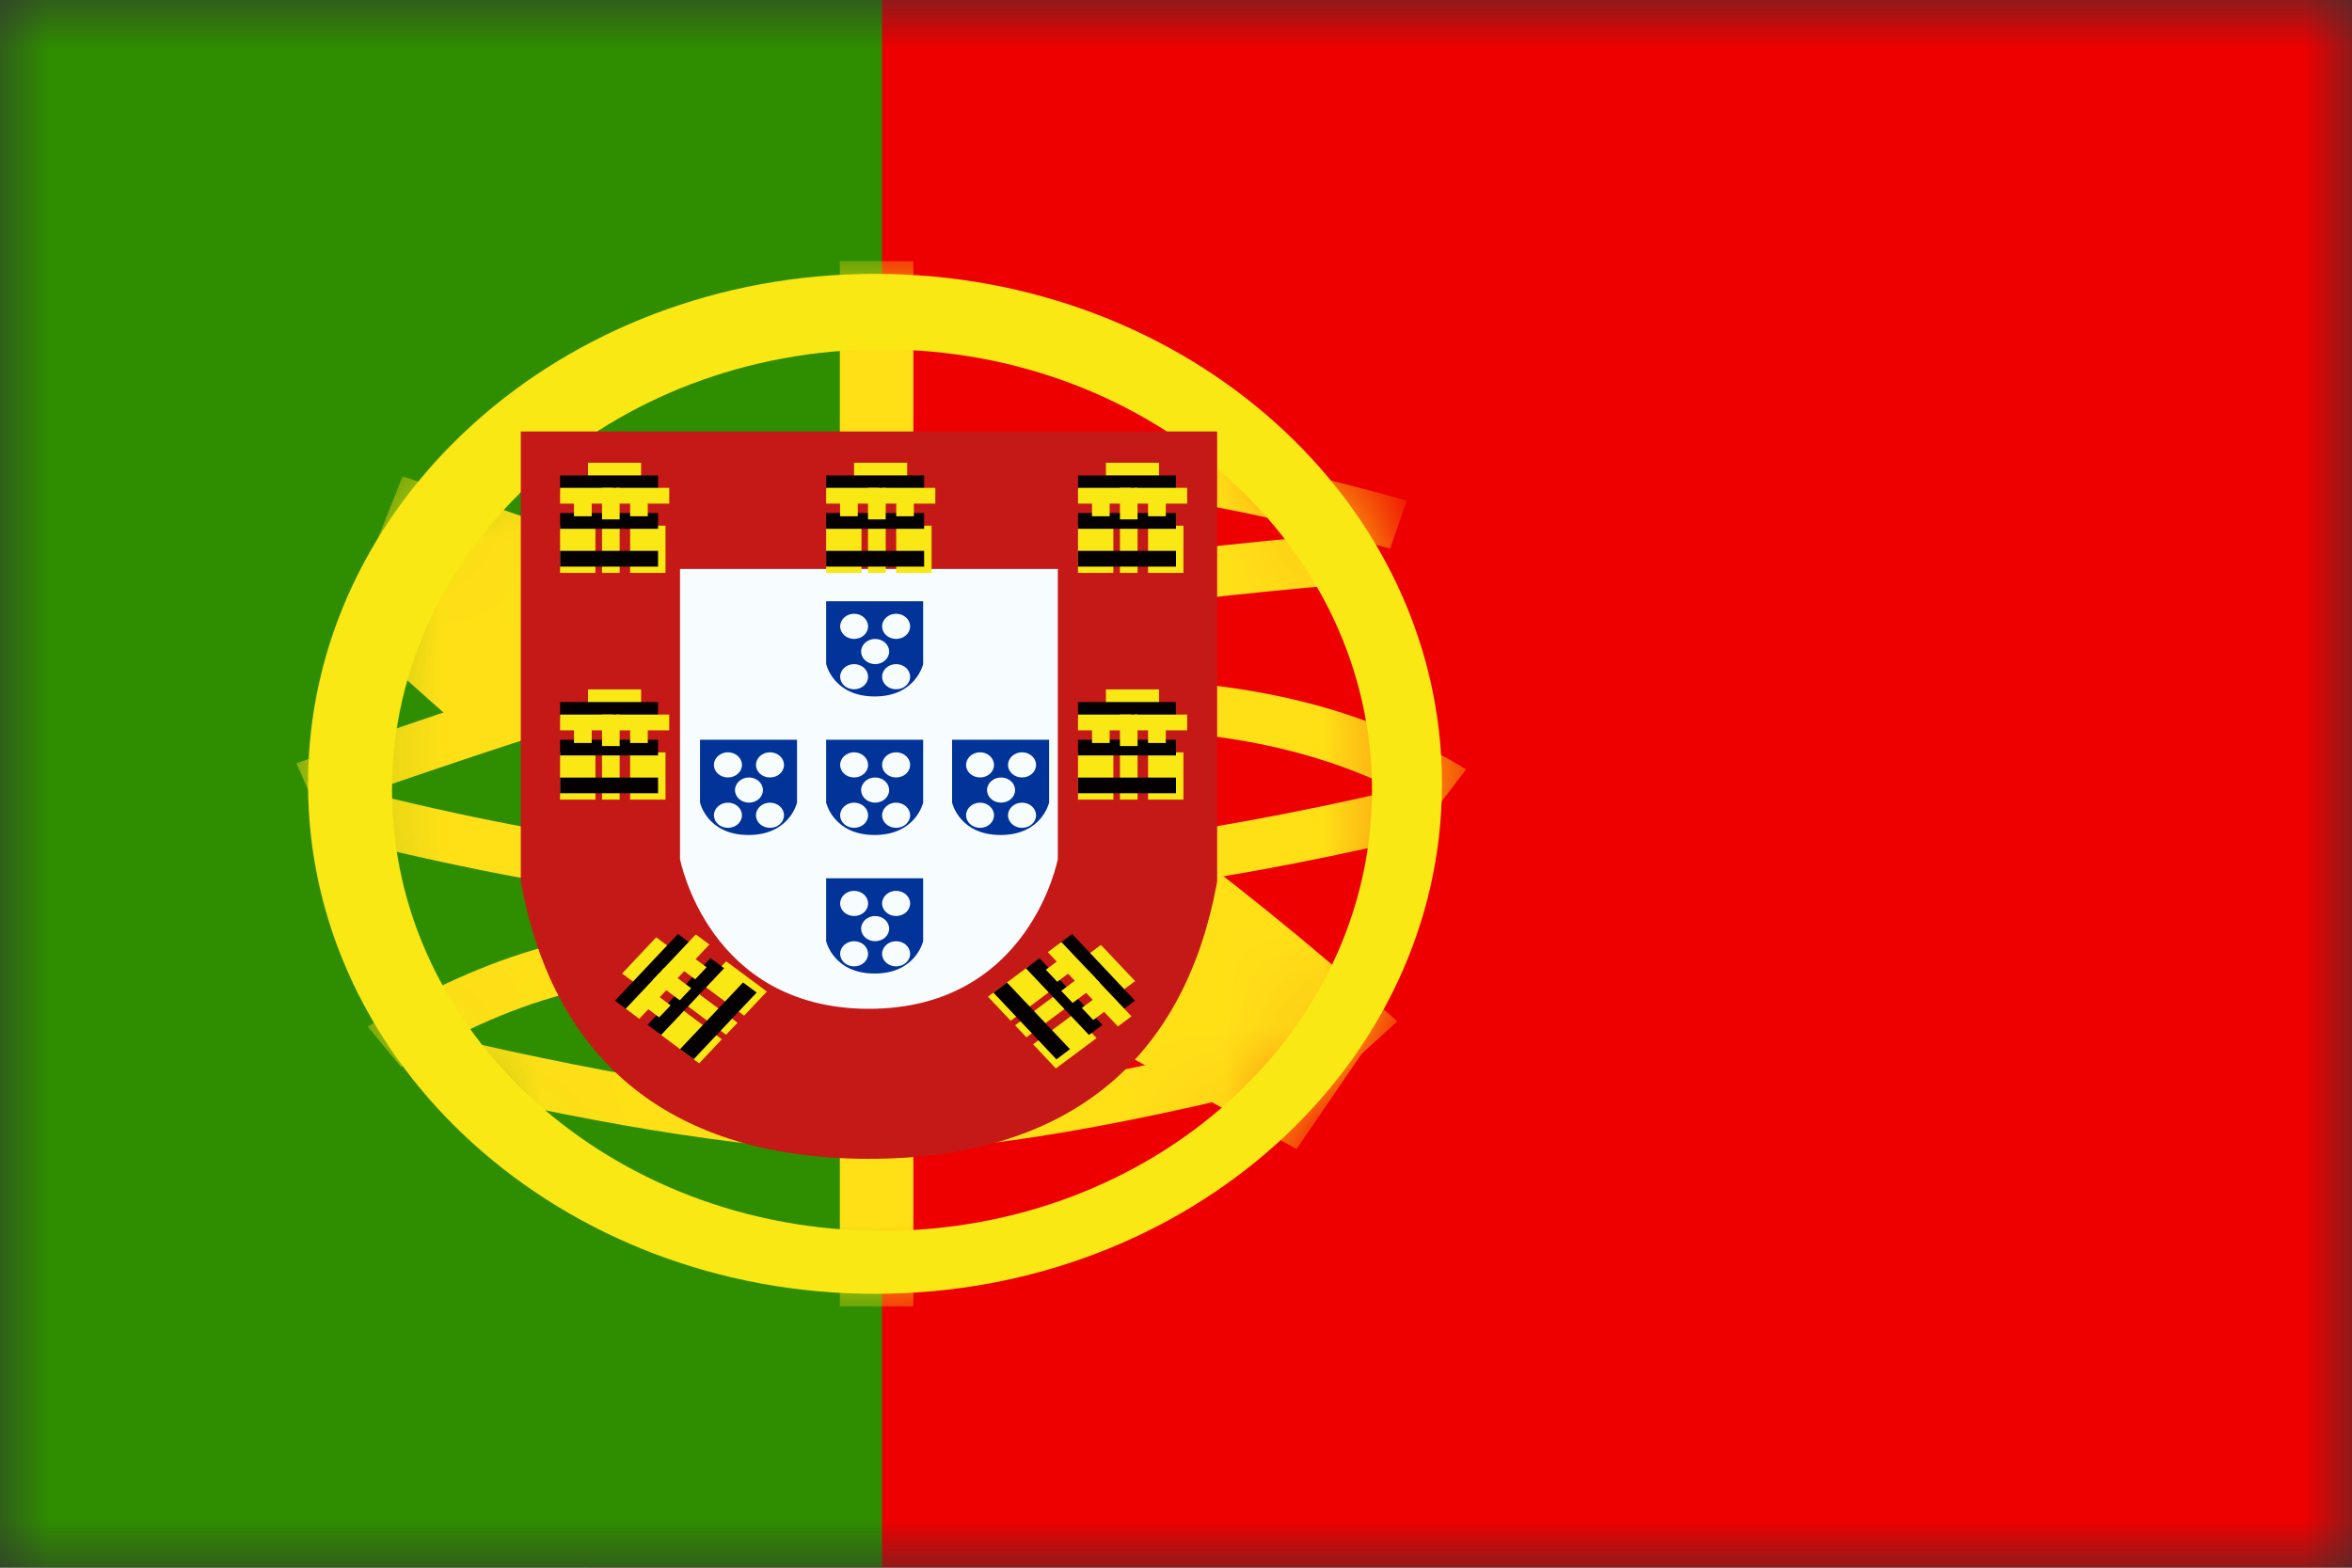 <svg width="24" height="16" viewBox="0 0 24 16" fill="none" xmlns="http://www.w3.org/2000/svg">
<rect x="0" y="0" width="24" height="16" fill="#333333" stroke="none"/>
<mask id="mask0_8616_28160" style="mask-type:luminance" maskUnits="userSpaceOnUse" x="0" y="0" width="24" height="16">
<rect width="24" height="16" fill="white"/>
</mask>
<g mask="url(#mask0_8616_28160)">
<path fill-rule="evenodd" clip-rule="evenodd" d="M6 0H24V16H6V0Z" fill="#EF0000"/>
<path fill-rule="evenodd" clip-rule="evenodd" d="M0 0H9V16H0V0Z" fill="#2F8D00"/>
<mask id="mask1_8616_28160" style="mask-type:luminance" maskUnits="userSpaceOnUse" x="3" y="2" width="12" height="12">
<path fill-rule="evenodd" clip-rule="evenodd" d="M8.928 13.205C5.733 13.205 3.143 10.874 3.143 8C3.143 5.125 5.733 2.795 8.928 2.795C12.124 2.795 14.714 5.125 14.714 8C14.714 10.874 12.124 13.205 8.928 13.205Z" fill="white"/>
</mask>
<g mask="url(#mask1_8616_28160)">
<path fill-rule="evenodd" clip-rule="evenodd" d="M8.57 2.666H9.32V4.465H8.57V2.666Z" fill="#FFE017"/>
<path fill-rule="evenodd" clip-rule="evenodd" d="M8.57 11.662H9.32V13.333H8.57V11.662Z" fill="#FFE017"/>
<path d="M3.235 8.269L3.025 7.79C5.339 6.969 7.086 6.44 8.271 6.201C10.009 5.851 11.92 5.592 14.002 5.424L14.053 5.936C11.995 6.102 10.109 6.358 8.396 6.703C7.246 6.934 5.524 7.457 3.235 8.269Z" fill="#FFE017"/>
<path d="M14.355 5.109L14.185 5.599C12.436 5.109 11.012 4.898 9.917 4.963L9.879 4.45C11.055 4.38 12.545 4.601 14.355 5.109Z" fill="#FFE017"/>
<path d="M14.96 7.853L14.636 8.277C13.745 7.727 12.647 7.451 11.334 7.451V6.937C12.757 6.937 13.968 7.241 14.96 7.853Z" fill="#FFE017"/>
<path d="M14.477 8.007L14.624 8.503C12.703 8.966 10.898 9.229 9.211 9.291C7.512 9.353 5.532 9.089 3.27 8.502L3.428 8.008C5.636 8.581 7.556 8.837 9.188 8.777C10.831 8.717 12.594 8.46 14.477 8.007Z" fill="#FFE017"/>
<path d="M14.258 10.424L13.355 11.247C11.638 9.722 10.127 8.632 8.83 7.977C7.512 7.311 5.792 6.635 3.674 5.951L4.108 4.862C6.289 5.566 8.072 6.268 9.46 6.969C10.87 7.681 12.466 8.832 14.258 10.424Z" fill="#FFE017"/>
<path d="M4.094 10.89L3.752 10.478C3.8 10.446 3.885 10.392 4.002 10.325C4.196 10.213 4.411 10.101 4.643 9.997C5.281 9.709 5.92 9.529 6.53 9.513C6.56 9.512 6.59 9.512 6.62 9.512V10.026C6.596 10.026 6.572 10.026 6.548 10.027C6.033 10.041 5.469 10.199 4.899 10.456C4.686 10.552 4.489 10.655 4.311 10.757C4.249 10.793 4.194 10.826 4.148 10.855C4.12 10.873 4.102 10.884 4.094 10.89Z" fill="#FFE017"/>
<path d="M4.359 11.068L4.503 10.57C6.408 11.016 7.877 11.238 8.902 11.238C9.923 11.238 11.443 10.976 13.452 10.45L13.612 10.944C11.555 11.482 9.989 11.752 8.902 11.752C7.819 11.752 6.307 11.524 4.359 11.068Z" fill="#FFE017"/>
<path d="M3.617 6.463L4.522 5.642L5.848 6.824L4.943 7.645L3.617 6.463Z" fill="#FFE017"/>
<path d="M11.127 10.564L11.8 9.579L13.903 10.742L13.23 11.727L11.127 10.564Z" fill="#FFE017"/>
</g>
<path fill-rule="evenodd" clip-rule="evenodd" d="M3.143 8C3.143 10.874 5.733 13.205 8.928 13.205C12.124 13.205 14.714 10.874 14.714 8C14.714 5.125 12.124 2.795 8.928 2.795C5.733 2.795 3.143 5.125 3.143 8ZM14 8.064C14 10.548 11.761 12.562 9 12.562C6.238 12.562 4 10.548 4 8.064C4 5.58 6.238 3.566 9 3.566C11.761 3.566 14 5.58 14 8.064Z" fill="#F9E813"/>
<path d="M5.742 4.79V8.964C6.051 10.616 7.093 11.442 8.866 11.442C10.64 11.442 11.681 10.616 11.99 8.964V4.79H5.742Z" fill="white"/>
<path d="M5.314 4.404H12.42V8.996L12.414 9.028C12.07 10.862 10.854 11.827 8.867 11.827C6.88 11.827 5.664 10.862 5.32 9.028L5.314 8.996V4.404Z" fill="#C51918"/>
<path d="M6.939 5.807H10.794V8.767C10.794 8.767 10.508 10.296 8.867 10.296C7.226 10.296 6.939 8.767 6.939 8.767V5.807Z" fill="#F7FCFF"/>
<path fill-rule="evenodd" clip-rule="evenodd" d="M6 4.723H6.542V5.044H6V4.723Z" fill="#F9E813"/>
<path fill-rule="evenodd" clip-rule="evenodd" d="M5.715 4.852H6.715V5.012H5.715V4.852Z" fill="#060101"/>
<path fill-rule="evenodd" clip-rule="evenodd" d="M5.715 4.979H6.257V5.14H5.715V4.979Z" fill="#F9E813"/>
<path fill-rule="evenodd" clip-rule="evenodd" d="M6.287 4.979H6.829V5.14H6.287V4.979Z" fill="#F9E813"/>
<path fill-rule="evenodd" clip-rule="evenodd" d="M5.715 5.365H6.076V5.847H5.715V5.365Z" fill="#F9E813"/>
<path fill-rule="evenodd" clip-rule="evenodd" d="M6.43 5.365H6.791V5.847H6.43V5.365Z" fill="#F9E813"/>
<path fill-rule="evenodd" clip-rule="evenodd" d="M6.143 5.365H6.323V5.847H6.143V5.365Z" fill="#F9E813"/>
<path fill-rule="evenodd" clip-rule="evenodd" d="M5.715 5.236H6.715V5.397H5.715V5.236Z" fill="#060101"/>
<path fill-rule="evenodd" clip-rule="evenodd" d="M5.715 5.622H6.715V5.783H5.715V5.622Z" fill="#060101"/>
<path fill-rule="evenodd" clip-rule="evenodd" d="M5.857 5.108H6.038V5.269H5.857V5.108Z" fill="#F9E813"/>
<path fill-rule="evenodd" clip-rule="evenodd" d="M6.43 5.108H6.61V5.269H6.43V5.108Z" fill="#F9E813"/>
<path fill-rule="evenodd" clip-rule="evenodd" d="M6.143 4.979H6.323V5.301H6.143V4.979Z" fill="#F9E813"/>
<path fill-rule="evenodd" clip-rule="evenodd" d="M8.715 4.723H9.257V5.044H8.715V4.723Z" fill="#F9E813"/>
<path fill-rule="evenodd" clip-rule="evenodd" d="M8.43 4.852H9.43V5.012H8.43V4.852Z" fill="#060101"/>
<path fill-rule="evenodd" clip-rule="evenodd" d="M8.43 4.979H8.972V5.14H8.43V4.979Z" fill="#F9E813"/>
<path fill-rule="evenodd" clip-rule="evenodd" d="M9.002 4.979H9.544V5.14H9.002V4.979Z" fill="#F9E813"/>
<path fill-rule="evenodd" clip-rule="evenodd" d="M8.43 5.365H8.791V5.847H8.43V5.365Z" fill="#F9E813"/>
<path fill-rule="evenodd" clip-rule="evenodd" d="M9.145 5.365H9.506V5.847H9.145V5.365Z" fill="#F9E813"/>
<path fill-rule="evenodd" clip-rule="evenodd" d="M8.857 5.365H9.038V5.847H8.857V5.365Z" fill="#F9E813"/>
<path fill-rule="evenodd" clip-rule="evenodd" d="M8.43 5.236H9.43V5.397H8.43V5.236Z" fill="#060101"/>
<path fill-rule="evenodd" clip-rule="evenodd" d="M8.43 5.622H9.43V5.783H8.43V5.622Z" fill="#060101"/>
<path fill-rule="evenodd" clip-rule="evenodd" d="M8.572 5.108H8.753V5.269H8.572V5.108Z" fill="#F9E813"/>
<path fill-rule="evenodd" clip-rule="evenodd" d="M9.145 5.108H9.325V5.269H9.145V5.108Z" fill="#F9E813"/>
<path fill-rule="evenodd" clip-rule="evenodd" d="M8.857 4.979H9.038V5.301H8.857V4.979Z" fill="#F9E813"/>
<path fill-rule="evenodd" clip-rule="evenodd" d="M11.285 4.723H11.827V5.044H11.285V4.723Z" fill="#F9E813"/>
<path fill-rule="evenodd" clip-rule="evenodd" d="M11 4.852H12V5.012H11V4.852Z" fill="#060101"/>
<path fill-rule="evenodd" clip-rule="evenodd" d="M11 4.979H11.542V5.14H11V4.979Z" fill="#F9E813"/>
<path fill-rule="evenodd" clip-rule="evenodd" d="M11.572 4.979H12.114V5.14H11.572V4.979Z" fill="#F9E813"/>
<path fill-rule="evenodd" clip-rule="evenodd" d="M11 5.365H11.361V5.847H11V5.365Z" fill="#F9E813"/>
<path fill-rule="evenodd" clip-rule="evenodd" d="M11.715 5.365H12.076V5.847H11.715V5.365Z" fill="#F9E813"/>
<path fill-rule="evenodd" clip-rule="evenodd" d="M11.428 5.365H11.608V5.847H11.428V5.365Z" fill="#F9E813"/>
<path fill-rule="evenodd" clip-rule="evenodd" d="M11 5.236H12V5.397H11V5.236Z" fill="#060101"/>
<path fill-rule="evenodd" clip-rule="evenodd" d="M11 5.622H12V5.783H11V5.622Z" fill="#060101"/>
<path fill-rule="evenodd" clip-rule="evenodd" d="M11.143 5.108H11.323V5.269H11.143V5.108Z" fill="#F9E813"/>
<path fill-rule="evenodd" clip-rule="evenodd" d="M11.715 5.108H11.896V5.269H11.715V5.108Z" fill="#F9E813"/>
<path fill-rule="evenodd" clip-rule="evenodd" d="M11.428 4.979H11.608V5.301H11.428V4.979Z" fill="#F9E813"/>
<path fill-rule="evenodd" clip-rule="evenodd" d="M11.285 7.036H11.827V7.357H11.285V7.036Z" fill="#F9E813"/>
<path fill-rule="evenodd" clip-rule="evenodd" d="M11 7.165H12V7.326H11V7.165Z" fill="#060101"/>
<path fill-rule="evenodd" clip-rule="evenodd" d="M11 7.293H11.542V7.454H11V7.293Z" fill="#F9E813"/>
<path fill-rule="evenodd" clip-rule="evenodd" d="M11.572 7.293H12.114V7.454H11.572V7.293Z" fill="#F9E813"/>
<path fill-rule="evenodd" clip-rule="evenodd" d="M11 7.679H11.361V8.161H11V7.679Z" fill="#F9E813"/>
<path fill-rule="evenodd" clip-rule="evenodd" d="M11.715 7.679H12.076V8.161H11.715V7.679Z" fill="#F9E813"/>
<path fill-rule="evenodd" clip-rule="evenodd" d="M11.428 7.679H11.608V8.161H11.428V7.679Z" fill="#F9E813"/>
<path fill-rule="evenodd" clip-rule="evenodd" d="M11 7.55H12V7.71H11V7.55Z" fill="#060101"/>
<path fill-rule="evenodd" clip-rule="evenodd" d="M11 7.936H12V8.096H11V7.936Z" fill="#060101"/>
<path fill-rule="evenodd" clip-rule="evenodd" d="M11.143 7.422H11.323V7.583H11.143V7.422Z" fill="#F9E813"/>
<path fill-rule="evenodd" clip-rule="evenodd" d="M11.715 7.422H11.896V7.583H11.715V7.422Z" fill="#F9E813"/>
<path fill-rule="evenodd" clip-rule="evenodd" d="M11.428 7.293H11.608V7.614H11.428V7.293Z" fill="#F9E813"/>
<path fill-rule="evenodd" clip-rule="evenodd" d="M6 7.036H6.542V7.357H6V7.036Z" fill="#F9E813"/>
<path fill-rule="evenodd" clip-rule="evenodd" d="M5.715 7.165H6.715V7.326H5.715V7.165Z" fill="#060101"/>
<path fill-rule="evenodd" clip-rule="evenodd" d="M5.715 7.293H6.257V7.454H5.715V7.293Z" fill="#F9E813"/>
<path fill-rule="evenodd" clip-rule="evenodd" d="M6.287 7.293H6.829V7.454H6.287V7.293Z" fill="#F9E813"/>
<path fill-rule="evenodd" clip-rule="evenodd" d="M5.715 7.679H6.076V8.161H5.715V7.679Z" fill="#F9E813"/>
<path fill-rule="evenodd" clip-rule="evenodd" d="M6.43 7.679H6.791V8.161H6.43V7.679Z" fill="#F9E813"/>
<path fill-rule="evenodd" clip-rule="evenodd" d="M6.143 7.679H6.323V8.161H6.143V7.679Z" fill="#F9E813"/>
<path fill-rule="evenodd" clip-rule="evenodd" d="M5.715 7.55H6.715V7.71H5.715V7.55Z" fill="#060101"/>
<path fill-rule="evenodd" clip-rule="evenodd" d="M5.715 7.936H6.715V8.096H5.715V7.936Z" fill="#060101"/>
<path fill-rule="evenodd" clip-rule="evenodd" d="M5.857 7.422H6.038V7.583H5.857V7.422Z" fill="#F9E813"/>
<path fill-rule="evenodd" clip-rule="evenodd" d="M6.43 7.422H6.61V7.583H6.43V7.422Z" fill="#F9E813"/>
<path fill-rule="evenodd" clip-rule="evenodd" d="M6.143 7.293H6.323V7.614H6.143V7.293Z" fill="#F9E813"/>
<path fill-rule="evenodd" clip-rule="evenodd" d="M6.348 9.936L6.696 9.566L6.973 9.773L6.625 10.142L6.348 9.936Z" fill="#F9E813"/>
<path fill-rule="evenodd" clip-rule="evenodd" d="M6.275 10.213L6.918 9.532L7.057 9.635L6.414 10.316L6.275 10.213Z" fill="#060101"/>
<path fill-rule="evenodd" clip-rule="evenodd" d="M6.385 10.295L6.733 9.926L6.872 10.029L6.523 10.398L6.385 10.295Z" fill="#F9E813"/>
<path fill-rule="evenodd" clip-rule="evenodd" d="M6.752 9.906L7.1 9.537L7.239 9.64L6.89 10.009L6.752 9.906Z" fill="#F9E813"/>
<path fill-rule="evenodd" clip-rule="evenodd" d="M6.719 10.543L6.951 10.297L7.366 10.607L7.134 10.853L6.719 10.543Z" fill="#F9E813"/>
<path fill-rule="evenodd" clip-rule="evenodd" d="M7.178 10.057L7.41 9.811L7.825 10.12L7.593 10.366L7.178 10.057Z" fill="#F9E813"/>
<path fill-rule="evenodd" clip-rule="evenodd" d="M6.994 10.251L7.11 10.128L7.526 10.438L7.409 10.561L6.994 10.251Z" fill="#F9E813"/>
<path fill-rule="evenodd" clip-rule="evenodd" d="M6.607 10.46L7.25 9.779L7.389 9.882L6.746 10.563L6.607 10.46Z" fill="#060101"/>
<path fill-rule="evenodd" clip-rule="evenodd" d="M6.939 10.708L7.582 10.027L7.721 10.13L7.078 10.811L6.939 10.708Z" fill="#060101"/>
<path fill-rule="evenodd" clip-rule="evenodd" d="M6.588 10.28L6.704 10.157L6.843 10.261L6.726 10.383L6.588 10.28Z" fill="#F9E813"/>
<path fill-rule="evenodd" clip-rule="evenodd" d="M6.955 9.892L7.071 9.769L7.21 9.872L7.094 9.995L6.955 9.892Z" fill="#F9E813"/>
<path fill-rule="evenodd" clip-rule="evenodd" d="M6.66 10.003L6.776 9.88L7.053 10.086L6.937 10.209L6.66 10.003Z" fill="#F9E813"/>
<path fill-rule="evenodd" clip-rule="evenodd" d="M11.234 9.644L11.583 10.013L11.306 10.219L10.957 9.85L11.234 9.644Z" fill="#F9E813"/>
<path fill-rule="evenodd" clip-rule="evenodd" d="M10.94 9.532L11.582 10.213L11.444 10.316L10.801 9.635L10.94 9.532Z" fill="#060101"/>
<path fill-rule="evenodd" clip-rule="evenodd" d="M10.83 9.614L11.179 9.983L11.04 10.087L10.692 9.718L10.83 9.614Z" fill="#F9E813"/>
<path fill-rule="evenodd" clip-rule="evenodd" d="M11.197 10.004L11.546 10.373L11.407 10.476L11.059 10.107L11.197 10.004Z" fill="#F9E813"/>
<path fill-rule="evenodd" clip-rule="evenodd" d="M10.496 9.862L10.728 10.108L10.313 10.418L10.081 10.172L10.496 9.862Z" fill="#F9E813"/>
<path fill-rule="evenodd" clip-rule="evenodd" d="M10.957 10.349L11.189 10.595L10.774 10.905L10.542 10.658L10.957 10.349Z" fill="#F9E813"/>
<path fill-rule="evenodd" clip-rule="evenodd" d="M10.773 10.154L10.89 10.277L10.474 10.587L10.358 10.464L10.773 10.154Z" fill="#F9E813"/>
<path fill-rule="evenodd" clip-rule="evenodd" d="M10.607 9.779L11.25 10.46L11.112 10.563L10.469 9.883L10.607 9.779Z" fill="#060101"/>
<path fill-rule="evenodd" clip-rule="evenodd" d="M10.275 10.027L10.918 10.708L10.78 10.812L10.137 10.131L10.275 10.027Z" fill="#060101"/>
<path fill-rule="evenodd" clip-rule="evenodd" d="M10.81 9.794L10.927 9.917L10.788 10.02L10.672 9.897L10.81 9.794Z" fill="#F9E813"/>
<path fill-rule="evenodd" clip-rule="evenodd" d="M11.178 10.184L11.294 10.307L11.155 10.41L11.039 10.287L11.178 10.184Z" fill="#F9E813"/>
<path fill-rule="evenodd" clip-rule="evenodd" d="M11.105 9.906L11.222 10.029L10.945 10.236L10.829 10.113L11.105 9.906Z" fill="#F9E813"/>
<path fill-rule="evenodd" clip-rule="evenodd" d="M9.42 6.136H8.43V6.777C8.43 6.777 8.503 7.108 8.925 7.108C9.346 7.108 9.42 6.777 9.42 6.777V6.136ZM8.858 6.393C8.858 6.464 8.794 6.521 8.715 6.521C8.637 6.521 8.573 6.464 8.573 6.393C8.573 6.322 8.637 6.264 8.715 6.264C8.794 6.264 8.858 6.322 8.858 6.393ZM8.715 7.035C8.794 7.035 8.858 6.978 8.858 6.907C8.858 6.836 8.794 6.778 8.715 6.778C8.637 6.778 8.573 6.836 8.573 6.907C8.573 6.978 8.637 7.035 8.715 7.035ZM9.287 6.907C9.287 6.978 9.223 7.035 9.144 7.035C9.065 7.035 9.001 6.978 9.001 6.907C9.001 6.836 9.065 6.778 9.144 6.778C9.223 6.778 9.287 6.836 9.287 6.907ZM8.93 6.778C9.009 6.778 9.073 6.721 9.073 6.65C9.073 6.579 9.009 6.521 8.93 6.521C8.851 6.521 8.787 6.579 8.787 6.65C8.787 6.721 8.851 6.778 8.93 6.778ZM9.287 6.393C9.287 6.464 9.223 6.521 9.144 6.521C9.065 6.521 9.001 6.464 9.001 6.393C9.001 6.322 9.065 6.264 9.144 6.264C9.223 6.264 9.287 6.322 9.287 6.393Z" fill="#013399"/>
<path fill-rule="evenodd" clip-rule="evenodd" d="M9.42 7.55H8.43V8.191C8.43 8.191 8.503 8.522 8.925 8.522C9.346 8.522 9.42 8.191 9.42 8.191V7.55ZM8.858 7.807C8.858 7.878 8.794 7.935 8.715 7.935C8.637 7.935 8.573 7.878 8.573 7.807C8.573 7.736 8.637 7.678 8.715 7.678C8.794 7.678 8.858 7.736 8.858 7.807ZM8.715 8.449C8.794 8.449 8.858 8.392 8.858 8.321C8.858 8.25 8.794 8.192 8.715 8.192C8.637 8.192 8.573 8.25 8.573 8.321C8.573 8.392 8.637 8.449 8.715 8.449ZM9.287 8.321C9.287 8.392 9.223 8.449 9.144 8.449C9.065 8.449 9.001 8.392 9.001 8.321C9.001 8.25 9.065 8.192 9.144 8.192C9.223 8.192 9.287 8.25 9.287 8.321ZM8.93 8.192C9.009 8.192 9.073 8.135 9.073 8.064C9.073 7.993 9.009 7.935 8.93 7.935C8.851 7.935 8.787 7.993 8.787 8.064C8.787 8.135 8.851 8.192 8.93 8.192ZM9.287 7.807C9.287 7.878 9.223 7.935 9.144 7.935C9.065 7.935 9.001 7.878 9.001 7.807C9.001 7.736 9.065 7.678 9.144 7.678C9.223 7.678 9.287 7.736 9.287 7.807Z" fill="#013399"/>
<path fill-rule="evenodd" clip-rule="evenodd" d="M10.705 7.55H9.715V8.191C9.715 8.191 9.788 8.522 10.21 8.522C10.632 8.522 10.705 8.191 10.705 8.191V7.55ZM10.143 7.807C10.143 7.878 10.079 7.935 10.001 7.935C9.922 7.935 9.858 7.878 9.858 7.807C9.858 7.736 9.922 7.678 10.001 7.678C10.079 7.678 10.143 7.736 10.143 7.807ZM10.001 8.449C10.079 8.449 10.143 8.392 10.143 8.321C10.143 8.25 10.079 8.192 10.001 8.192C9.922 8.192 9.858 8.25 9.858 8.321C9.858 8.392 9.922 8.449 10.001 8.449ZM10.572 8.321C10.572 8.392 10.508 8.449 10.429 8.449C10.35 8.449 10.286 8.392 10.286 8.321C10.286 8.25 10.35 8.192 10.429 8.192C10.508 8.192 10.572 8.25 10.572 8.321ZM10.215 8.192C10.294 8.192 10.358 8.135 10.358 8.064C10.358 7.993 10.294 7.935 10.215 7.935C10.136 7.935 10.072 7.993 10.072 8.064C10.072 8.135 10.136 8.192 10.215 8.192ZM10.572 7.807C10.572 7.878 10.508 7.935 10.429 7.935C10.35 7.935 10.286 7.878 10.286 7.807C10.286 7.736 10.35 7.678 10.429 7.678C10.508 7.678 10.572 7.736 10.572 7.807Z" fill="#013399"/>
<path fill-rule="evenodd" clip-rule="evenodd" d="M8.133 7.55H7.143V8.191C7.143 8.191 7.216 8.522 7.638 8.522C8.059 8.522 8.133 8.191 8.133 8.191V7.55ZM7.571 7.807C7.571 7.878 7.507 7.935 7.428 7.935C7.349 7.935 7.285 7.878 7.285 7.807C7.285 7.736 7.349 7.678 7.428 7.678C7.507 7.678 7.571 7.736 7.571 7.807ZM7.428 8.449C7.507 8.449 7.571 8.392 7.571 8.321C7.571 8.25 7.507 8.192 7.428 8.192C7.349 8.192 7.285 8.25 7.285 8.321C7.285 8.392 7.349 8.449 7.428 8.449ZM8 8.321C8 8.392 7.936 8.449 7.857 8.449C7.778 8.449 7.714 8.392 7.714 8.321C7.714 8.25 7.778 8.192 7.857 8.192C7.936 8.192 8 8.25 8 8.321ZM7.643 8.192C7.721 8.192 7.785 8.135 7.785 8.064C7.785 7.993 7.721 7.935 7.643 7.935C7.564 7.935 7.5 7.993 7.5 8.064C7.5 8.135 7.564 8.192 7.643 8.192ZM8 7.807C8 7.878 7.936 7.935 7.857 7.935C7.778 7.935 7.714 7.878 7.714 7.807C7.714 7.736 7.778 7.678 7.857 7.678C7.936 7.678 8 7.736 8 7.807Z" fill="#013399"/>
<path fill-rule="evenodd" clip-rule="evenodd" d="M9.42 8.964H8.43V9.605C8.43 9.605 8.503 9.936 8.925 9.936C9.346 9.936 9.42 9.605 9.42 9.605V8.964ZM8.858 9.221C8.858 9.292 8.794 9.349 8.715 9.349C8.637 9.349 8.573 9.292 8.573 9.221C8.573 9.15 8.637 9.092 8.715 9.092C8.794 9.092 8.858 9.15 8.858 9.221ZM8.715 9.863C8.794 9.863 8.858 9.806 8.858 9.735C8.858 9.664 8.794 9.606 8.715 9.606C8.637 9.606 8.573 9.664 8.573 9.735C8.573 9.806 8.637 9.863 8.715 9.863ZM9.287 9.735C9.287 9.806 9.223 9.863 9.144 9.863C9.065 9.863 9.001 9.806 9.001 9.735C9.001 9.664 9.065 9.606 9.144 9.606C9.223 9.606 9.287 9.664 9.287 9.735ZM8.93 9.606C9.009 9.606 9.073 9.549 9.073 9.478C9.073 9.407 9.009 9.349 8.93 9.349C8.851 9.349 8.787 9.407 8.787 9.478C8.787 9.549 8.851 9.606 8.93 9.606ZM9.287 9.221C9.287 9.292 9.223 9.349 9.144 9.349C9.065 9.349 9.001 9.292 9.001 9.221C9.001 9.15 9.065 9.092 9.144 9.092C9.223 9.092 9.287 9.15 9.287 9.221Z" fill="#013399"/>
</g>
</svg>
